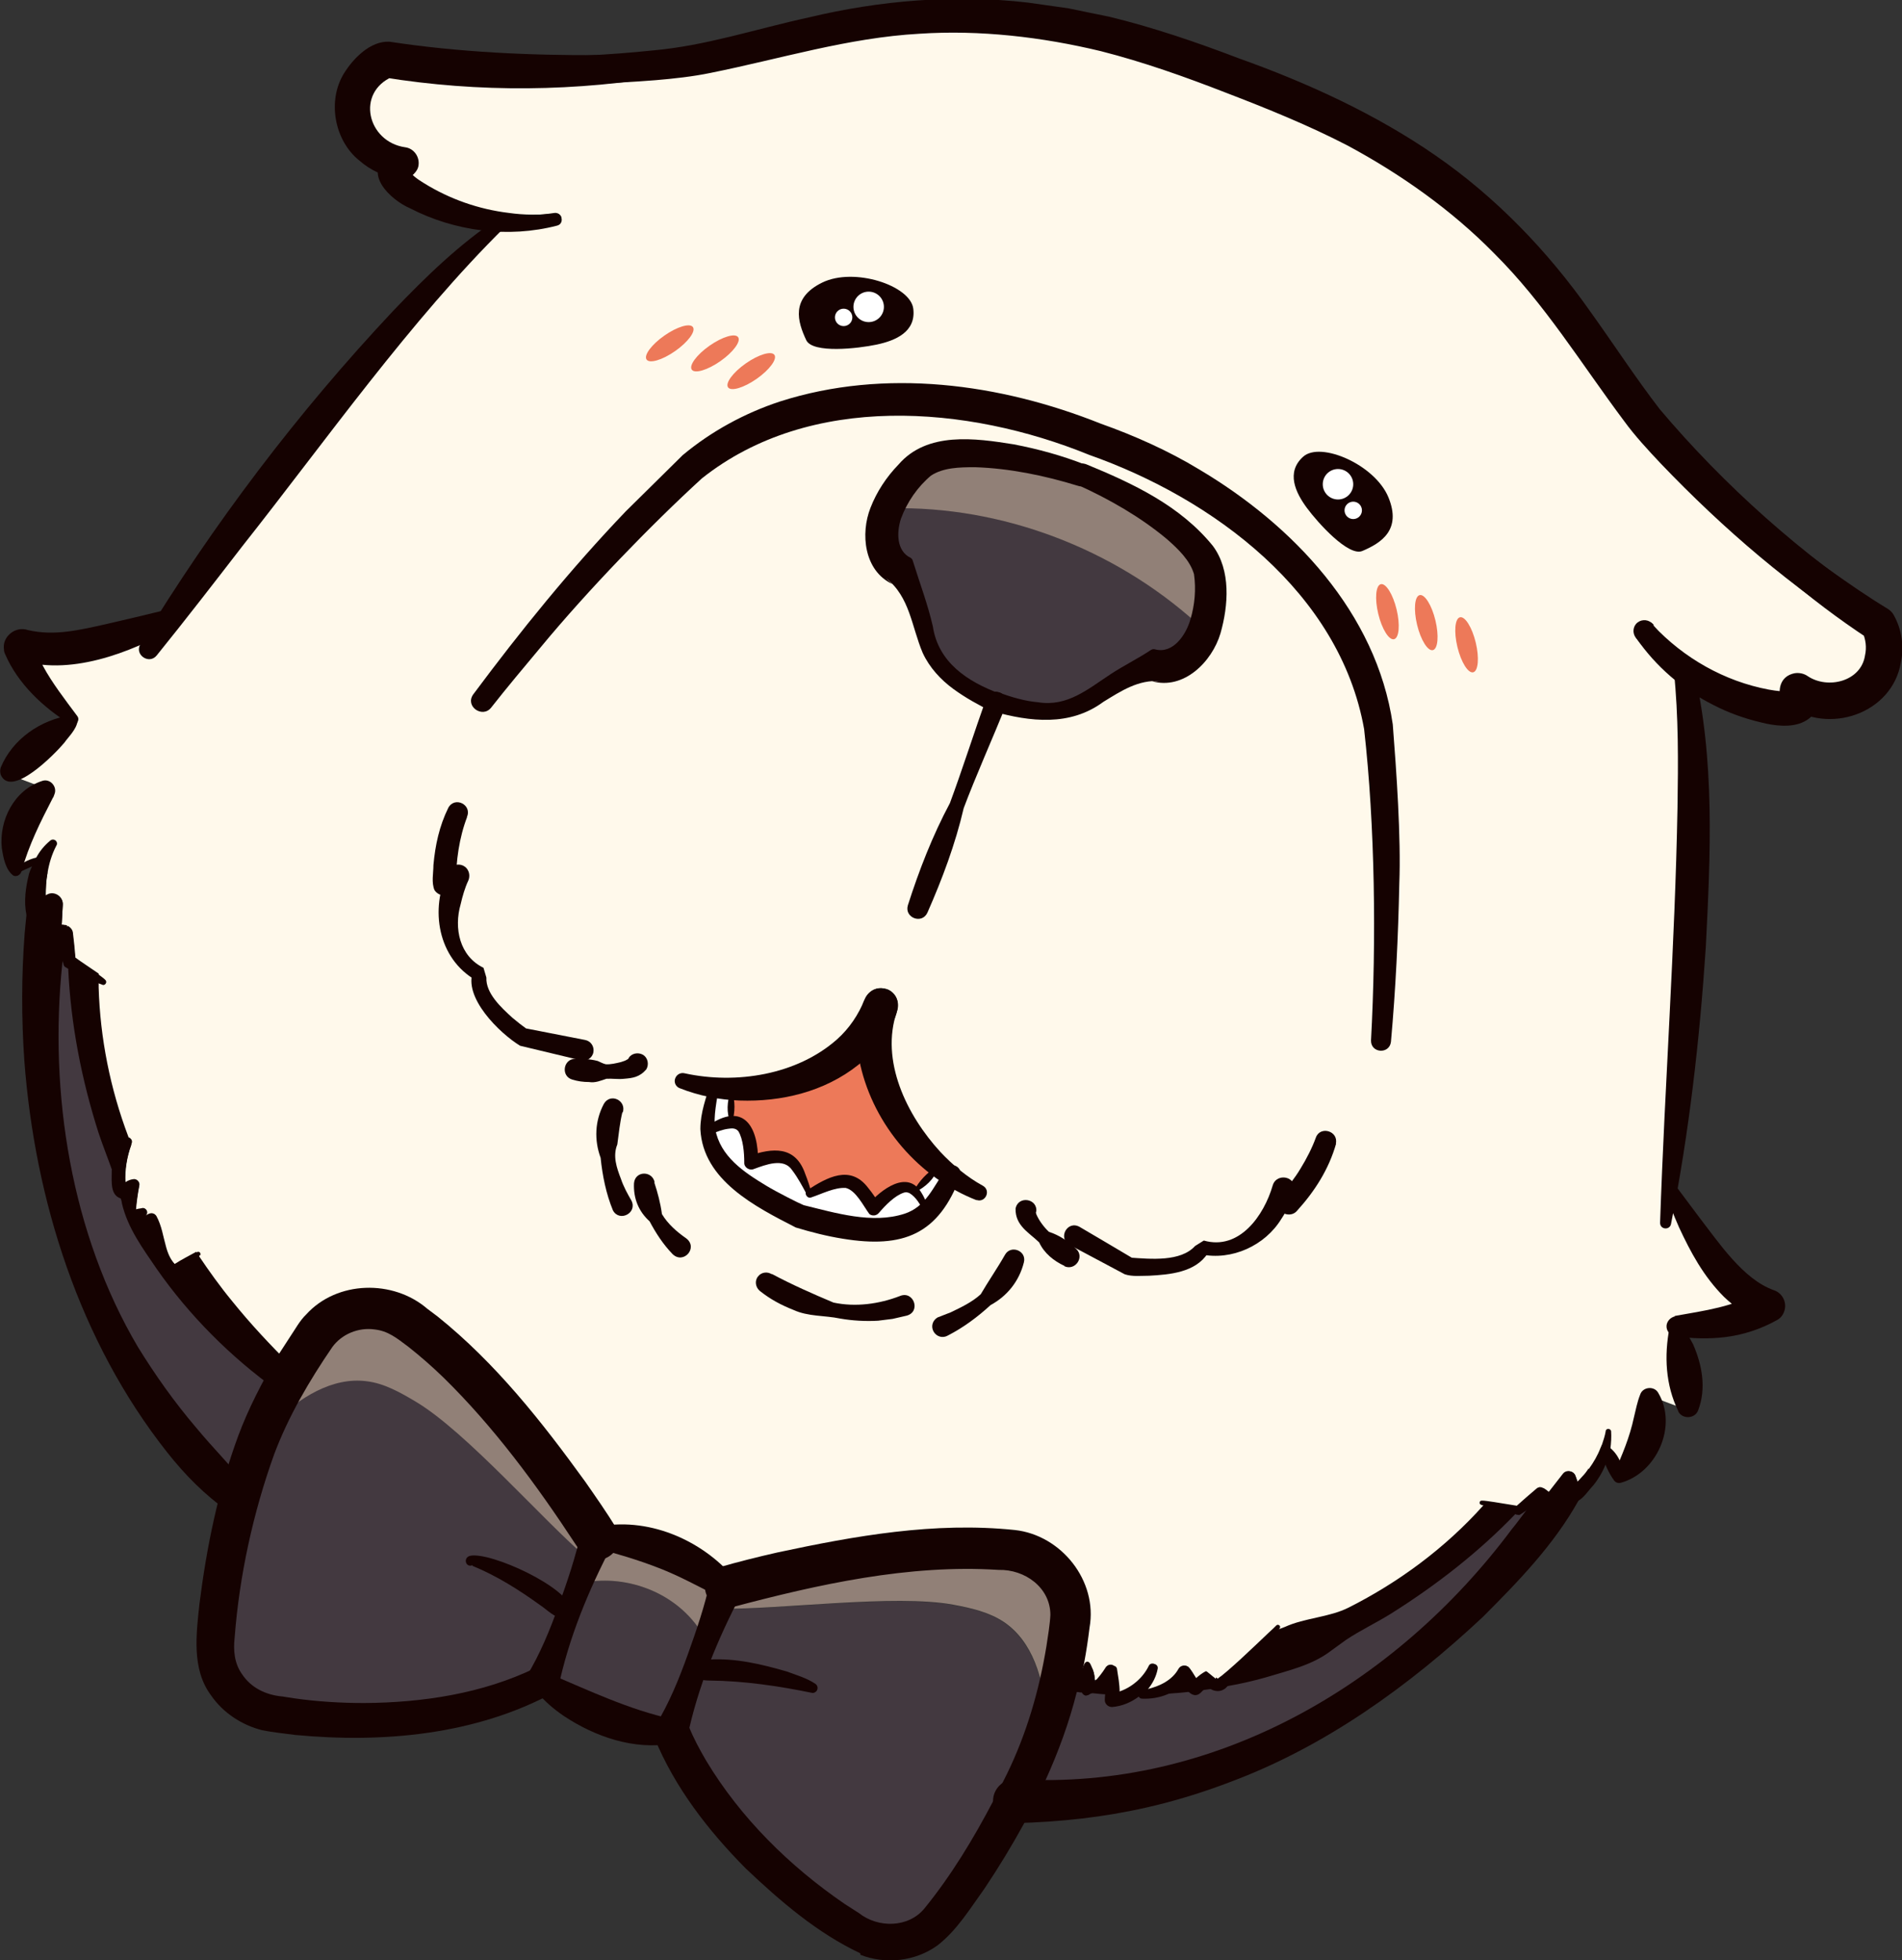 <?xml version="1.0" encoding="UTF-8"?>
<svg id="_レイヤー_2" data-name="レイヤー 2" xmlns="http://www.w3.org/2000/svg" viewBox="0 0 52.44 54.04">
  <rect x="0" y="0" width="52.44" height="54.04" fill="#333333" stroke="none"/>
  <defs>
    <style>
      .cls-1 {
        fill: #150201;
      }

      .cls-2 {
        fill: #fff;
      }

      .cls-3 {
        fill: #fff9eb;
      }

      .cls-4 {
        fill: #918077;
      }

      .cls-5 {
        fill: #433940;
      }

      .cls-6 {
        fill: #ed7959;
      }
    </style>
  </defs>
  <g id="SP">
    <g>
      <path class="cls-5" d="M43.26,40.76l.03.08c-.95,1.5-6.12,8.97-15.26,8.81.1-.19.2-.39.3-.6.28-.58.5-1.17.68-1.75.11-.35.19-.69.27-1.01h.01c.23.01.46.02.68.02,0,.12-.01.24-.03.36.16-.1.32-.22.45-.36.09,0,.17,0,.26,0,.01.18.02.37,0,.54.36-.03.7-.23.93-.51-.03.12-.06.23-.09.35.44-.03.89-.2,1.13-.55.02,0,.04,0,.06,0,.07.15.17.28.28.39.11-.13.24-.24.39-.33-.04.1.14.25.24.23.05,0,.09-.04.13-.07.23-.18.44-.37.64-.57,0,0,0,0,0,0,3.55-.95,5.87-2.97,7.04-4.25l.45.09.6-.47.29.22.51-.62Z"/>
      <path class="cls-5" d="M7.9,38.06h0c-.18.33-.37.68-.54,1.06-.25.54-.48,1.14-.65,1.76-.05.17-.09.33-.13.48C.05,35.42,1.08,26.7,1.36,24.97l.08-.04-.03.8.36.03.14.75.4.23c.02,1.22.22,3.08,1.04,5.14-.09.28-.11.57-.06.86.01.08.1.18.15.11.07-.09.14-.14.24-.17-.03.25-.03.51,0,.76.07-.03.19-.01.26-.04-.06.1-.07.23-.03.34.07-.04.19-.1.26-.13,0,0,0,0,0,0h0c.09.25.12.51.19.76.07.25.2.51.43.65.06-.06.11-.1.17-.14.75,1.07,1.71,2.15,2.93,3.16Z"/>
      <g>
        <path class="cls-3" d="M48.75,36c-.77-.27-1.31-.94-1.76-1.61-.36-.54-.68-1.09-.96-1.67h0c.3-2.83,1.05-10.76.39-14.26.69.51,1.49.87,2.33,1.03.24.05.49.08.72,0,.23-.08.12-.2.09-.43.56.39,1.37.36,1.88-.06.51-.42.66-1.2.34-1.79,0,0-2.96-1.78-5.98-5.11-2.31-2.55-3.55-6.87-11-9.68l-1.63-.62c-7.44-2.82-11.23-.41-14.65-.03-4.46.49-7.86-.13-7.86-.13-.63.23-1.03.92-.93,1.57.1.65.7,1.21,1.37,1.29-.18.15-.34.17-.22.38.12.21.33.35.54.48.74.43,1.58.69,2.43.77-2.81,2.18-7.51,8.62-9.15,10.94h0c-.59.24-1.21.45-1.83.61-.78.21-1.63.35-2.38.05.3.89.89,1.5,1.56,2.12-.66.43-1.27.94-1.82,1.5l1.09.41s-1.12.76-.87,2.29c.17-.18.57-.32.77-.39-.15.32-.28.82-.19,1.48l.34-.17.08-.04-.03.8.36.03.14.75.4.23c.02,1.22.22,3.08,1.04,5.14-.09.28-.11.57-.06.86.01.08.1.18.15.11.07-.09.14-.14.24-.17-.03.25-.03.51,0,.76.07-.03.19-.01.26-.04-.06.1-.07.23-.03.34.07-.04.19-.1.26-.13h0s0,0,0,0h0c.09.25.12.51.19.76.07.25.2.51.43.65.06-.06.11-.1.17-.14.75,1.07,1.71,2.15,2.93,3.16.26-.47.53-.88.77-1.23.57-.81,1.72-1.01,2.56-.43,2.59,1.79,5.22,6.01,5.22,6.01,0,0,1.78-.12,3.56,1.35,0,0,4.76-1.42,7.89-1.04,1.01.12,1.75,1.02,1.64,2-.05.46-.14,1-.27,1.59h.01c.23.01.46.02.68.02.14,0,.28,0,.42,0,.09-.09.16-.18.23-.27,0,.09.02.18.03.27.01.18.02.37,0,.54.36-.03.7-.23.93-.51,0-.03.01-.05.02-.08.01,0,.03,0,.04,0-.02.03-.04.06-.06.08-.03.12-.06.23-.09.35.44-.03.89-.2,1.13-.55.01-.02.03-.04.04-.06,0,.02.02.03.03.05.07.15.17.28.28.39.11-.13.24-.24.39-.33-.04.1.14.25.24.23.05,0,.09-.04.13-.07.23-.18.44-.37.64-.57,0,0,0,0,0,0,3.55-.95,5.87-2.97,7.04-4.25l.45.09.6-.47.29.22.51-.62.03.08.14.36c.5-.43.74-.89.84-1.23.11.18.31.56.32.8,1.21-.99.87-2.29.87-2.29l1.09.41c-.04-.78-.16-1.57-.37-2.33.91-.02,1.76-.09,2.57-.56ZM33.19,17.37c-.2.58-.73,1.15-1.34.99-.88.25-1.16.53-1.94.99-.73.44-1.63.27-2.46,0h0c-.8-.36-1.59-.83-1.84-1.64-.27-.86-.3-1.25-.79-2.03-.57-.29-.58-1.1-.33-1.67,0,0,0,0,0-.01.19-.45.5-.86.88-1.18.84-.72,3.38-.12,4.46.27,1.06.42,3.36,1.66,3.52,2.75.07.5.03,1.01-.13,1.48,0,.01,0,.03-.01.04Z"/>
        <path class="cls-5" d="M19.14,46.07l.39-1.04.26-.69.04.02c1.64.03,4.84-.41,6.45-.11.48.09.97.2,1.38.47.81.54,1.1,1.58,1.17,2.55l.17.05c-.17.57-.4,1.17-.68,1.75-.1.21-.2.41-.3.6-.82,1.59-1.55,2.63-2.1,3.3-.57.69-1.61.84-2.39.34-3.97-2.52-5.01-5.58-5.01-5.58l.63-1.66Z"/>
        <path class="cls-4" d="M29.01,47.31l-.17-.05c-.07-.97-.36-2.01-1.17-2.55-.41-.27-.9-.38-1.38-.47-1.61-.3-4.82.14-6.45.11l-.04-.02.22-.58s4.76-1.42,7.89-1.04c1.01.12,1.75,1.02,1.64,2-.05.46-.14,1-.27,1.59-.07.32-.16.66-.27,1.01Z"/>
        <path class="cls-5" d="M33.19,17.37c-.2.58-.73,1.15-1.34.99-.88.25-1.16.53-1.94.99-.73.44-1.63.27-2.46,0h0c-.8-.36-1.59-.83-1.84-1.64-.27-.86-.3-1.25-.79-2.03-.57-.29-.58-1.1-.33-1.67,0,0,0,0,0-.01.12,0,.23,0,.34,0,3.08.02,6.13,1.25,8.36,3.36Z"/>
        <path class="cls-4" d="M33.21,17.33s0,.03-.01.04c-2.23-2.11-5.29-3.35-8.36-3.36-.11,0-.23,0-.34,0,.19-.45.5-.86.88-1.18.84-.72,3.38-.12,4.46.27,1.06.42,3.36,1.66,3.52,2.75.07.5.03,1.01-.13,1.48Z"/>
        <path class="cls-5" d="M19.14,46.07l-.63,1.66c-1.87,0-3.56-1.35-3.56-1.35l.71-1.86.33-.87c1.2-.27,2.59.21,3.31,1.29l.24.09-.39,1.04Z"/>
        <path class="cls-4" d="M19.8,44.34l-.26.69-.24-.09c-.72-1.08-2.1-1.56-3.31-1.29l.25-.66.22-.58s1.78-.12,3.56,1.35l-.22.58Z"/>
        <path class="cls-5" d="M15.66,44.51l-.71,1.86s-2.81,1.6-7.45.86c-.92-.15-1.6-.94-1.57-1.84.03-.9.18-2.21.66-4.04.04-.16.08-.32.13-.48.17-.62.4-1.22.65-1.76l.2.09c.69-.68,1.6-1.27,2.56-1.13.48.07.92.31,1.34.56,1.4.84,3.52,3.3,4.77,4.35l-.25.66-.33.87Z"/>
        <path class="cls-4" d="M7.9,38.06h0c.26-.47.53-.88.77-1.23.57-.81,1.72-1.01,2.56-.43,2.59,1.79,5.22,6.01,5.22,6.01l-.22.58c-1.25-1.06-3.36-3.51-4.77-4.35-.42-.25-.86-.5-1.34-.56-.96-.13-1.87.46-2.56,1.13l-.2-.09c.17-.38.35-.73.54-1.06Z"/>
      </g>
      <g>
        <path class="cls-2" d="M26.21,32.48c-.17.43-.31.76-.52,1.01l-.16-.09s-.11-.37-.32-.56c.18-.18.37-.39.58-.63.13.1.27.19.41.27Z"/>
        <path class="cls-2" d="M20.18,30.94c.1,0,.2.02.27.08.28.25.26,1.03.26,1.03,0,0,.77-.31,1.09-.05.21.17.4.62.51.92.28-.15.73-.36.99-.35.41.02.78.76.78.76,0,0,.51-.6.87-.6.1,0,.19.05.26.12.21.2.32.56.32.56l.16.09c-.18.22-.42.38-.76.5-.89.32-2.31-.02-2.95-.21h0c-.61-.29-1.89-.96-2.34-1.79-.18-.32-.24-.6-.24-.88l.17.04s.33-.2.61-.21Z"/>
        <path class="cls-6" d="M25.8,32.21c-.21.24-.41.46-.58.63-.07-.07-.16-.12-.26-.12-.37,0-.87.6-.87.6,0,0-.37-.74-.78-.76-.26,0-.71.2-.99.35-.11-.3-.31-.75-.51-.92-.32-.26-1.09.05-1.09.05,0,0,.02-.78-.26-1.03-.07-.06-.17-.08-.27-.08-.02-.25-.02-.53-.01-.85,1.48.15,3.06-.32,4.13-2.37-.55,2.23.31,3.62,1.51,4.49Z"/>
        <path class="cls-2" d="M20.16,30.08c0,.32,0,.6.01.85-.28,0-.61.21-.61.21l-.17-.04c0-.33.11-.67.27-1.1.16.03.33.06.5.07Z"/>
      </g>
      <g>
        <g>
          <g>
            <g>
              <path class="cls-1" d="M6.8,41.66c-.15.11-.35.11-.5.01-.65-.45-1.2-1.01-1.69-1.63-2.42-3.06-3.65-6.95-3.94-10.81-.08-1.16-.08-2.33.01-3.5.02-.18.03-.35.05-.52.02-.22.05-.43.08-.66.04-.26.25-.46.5-.5-.04.21-.05.42-.05.63.01,0,.02-.01.04-.02.2-.11.45.06.43.28-.01.18-.02.37-.03.55.03,0,.05,0,.08.01.03,0,.05,0,.07.02h0s0,.04-.01.06c-.05.32-.09.64-.12.96-.38,3.61.25,7.49,2.08,10.59.48.78,1.02,1.54,1.61,2.23.47.57,1,1.09,1.46,1.69.14.19.1.45-.08.6Z"/>
              <path class="cls-1" d="M43.81,40.79c-.09.2-.18.39-.29.58-.68,1.22-1.65,2.22-2.64,3.21-2.03,1.9-4.34,3.57-6.97,4.55-.73.28-1.54.53-2.3.7-1.18.27-2.39.4-3.6.43-.33.01-.61-.24-.63-.58-.02-.36.29-.66.65-.63,5.44.32,10.45-2.6,13.65-6.89.15-.18.29-.38.44-.57.15-.19.29-.38.43-.57.05.03.1.07.15.11.13-.17.26-.33.39-.5.09-.12.29-.09.34.05l.06.17s.09-.09.13-.14c.07-.07.13-.15.18-.23.03.1.03.21,0,.3Z"/>
            </g>
            <path class="cls-1" d="M8.17,37.79c-.12.2-.25.42-.37.65-.05-.04-.11-.07-.16-.11-1.28-.92-2.42-2.06-3.32-3.35-.38-.56-.8-1.12-.96-1.81,0-.04-.02-.09-.03-.13-.07-.26-.15-.52-.24-.78-.12-.34-.26-.69-.37-1.02-.47-1.47-.77-3-.84-4.55-.02-.32-.02-.63-.02-.95,0-.05,0-.11,0-.16,0-.02,0-.04,0-.06h0c.08.04.14.11.15.19.03.23.05.46.07.69.16.12.44.3.64.44,0,.08,0,.17,0,.25,0,.04,0,.09,0,.13.04,1.4.32,2.8.82,4.12.03.07.05.15.08.22-.12.33-.18.7-.16,1.03.06-.04.13-.07.2-.08.11-.03.21.08.18.18-.04.21-.07.42-.09.65.05-.02.11-.02.15-.03.05-.02.11,0,.13.05.03.07-.02.12-.05.18.1-.08.22-.15.31-.03.15.27.19.58.26.82.05.2.13.39.26.52.18-.12.48-.27.6-.34.02.04.05.08.07.11.29.43.59.85.92,1.25.5.62,1.05,1.21,1.62,1.77h0s.09.09.14.14Z"/>
            <path class="cls-1" d="M42.46,40.99c-.21.26-.44.5-.67.74-1.02,1.06-2.19,1.97-3.43,2.75-.38.24-.88.48-1.25.73l-.4.29c-.53.41-1.18.55-1.8.74-.35.1-.7.18-1.05.24-.15.03-.3.05-.45.08-.07.01-.15.02-.22.03-.13.02-.26.03-.38.05-.19.02-.38.04-.57.05-.25.02-.51.03-.76.03-.02,0-.05,0-.07,0-.18,0-.36,0-.54,0-.06,0-.12,0-.18,0-.06,0-.13,0-.19-.01-.12,0-.24-.02-.37-.03-.01,0-.03,0-.04,0-.06,0-.12,0-.18-.02-.02,0-.05,0-.07,0-.03,0-.07,0-.1-.01-.2-.02-.39-.05-.58-.08-.3-.05-.28-.5.03-.52.22-.01.44-.02.67-.04.01,0,.02,0,.03,0,.07,0,.15,0,.22-.02.06.13.08.27.07.41.13-.13.24-.27.34-.43,0,0,.01-.02.02-.02h0c.07,0,.14-.01.2-.02.03.02.06.05.06.1.03.2.07.4.07.62.35-.11.67-.38.83-.71.05-.12.24-.07.22.06-.04.22-.14.41-.28.58.35-.08.7-.25.87-.56.05-.09.16-.12.25-.07.08.07.15.21.23.33.09-.08.18-.15.28-.2l.27.22s0-.04,0-.05c.01.02.04.03.05.04.27-.18,1-.88,1.42-1.28.1-.03.2-.07.29-.11h0s.08-.03.13-.05c.55-.25,1.21-.26,1.75-.53,1.39-.7,2.67-1.65,3.71-2.81.03-.04.07-.07.1-.11.24.03.62.1.83.13.18-.16.36-.32.54-.47.03-.03.07-.04.1-.04Z"/>
          </g>
          <g>
            <path class="cls-1" d="M22.23,9.38c-.24-.51-.44-1.16.44-1.59.88-.43,2.43.08,2.51.72s-.49.88-1.01.99c-.52.11-1.76.25-1.94-.12Z"/>
            <path class="cls-1" d="M37.56,15.19c.52-.22,1.09-.58.72-1.48-.37-.9-1.87-1.55-2.35-1.12-.48.43-.21.99.1,1.41s1.15,1.35,1.53,1.19Z"/>
          </g>
          <g>
            <path class="cls-1" d="M14.77,45.98c-1.46.71-3.12.96-4.73.97-.64,0-1.3-.04-1.93-.13l-.32-.05c-.46-.04-.87-.24-1.12-.62-.21-.3-.24-.65-.2-1.01.13-1.7.51-3.44,1.09-5.05.39-1.04.97-2.03,1.6-2.95.26-.36.72-.55,1.16-.49.38.04.62.24.94.48.33.26.65.54.96.84,1.39,1.36,2.57,2.96,3.64,4.59.02.03.11.16.12.19.43.6,1.35.05,1.02-.61-.27-.44-.57-.87-.87-1.3-1.18-1.63-2.46-3.26-4.07-4.55,0,0-.28-.21-.28-.21-.94-.81-2.49-.78-3.34.16-.17.16-.31.42-.44.61,0,0-.27.42-.35.54,0,.01-.02.02-.03.04-.4.69-.77,1.4-1.05,2.15-.55,1.49-.87,3.05-1.07,4.63-.09.84-.22,1.81.32,2.53.33.48.85.82,1.41.96.3.06.61.09.91.13,2.42.23,4.98,0,7.15-1.18.28-.35-.14-.85-.53-.66ZM14.85,46.2s-.07.03-.1.05c.02-.03.05-.06.08-.08l.02.03Z"/>
            <path class="cls-1" d="M18.23,47.83s0,0,0,0c0-.02,0,0,0,0ZM29.72,46.63c.02-.07.04-.14.05-.22.03-.14.07-.28.09-.42.01-.05.02-.1.03-.14.06-.32.11-.65.15-.98.23-1.29-.78-2.55-2.06-2.69-2.22-.23-4.4.16-6.55.62-.53.12-1.09.26-1.61.41-.71.27-.35,1.3.36,1.1,2.37-.63,4.88-1.19,7.35-1.03.73-.02,1.43.49,1.43,1.24-.01.24-.07.61-.11.87-.2,1.22-.55,2.41-1.08,3.5-.05.1-.1.2-.15.3-.07.15-.15.3-.23.45-.55,1.05-1.16,2.06-1.9,2.97-.44.54-1.28.55-1.81.13l-.39-.25c-1.52-1.04-2.87-2.37-3.82-3.95-.18-.31-.35-.62-.48-.95-.02-.06-.05-.12-.09-.17-.35-.43-1.04-.04-.86.48.56,1.38,1.5,2.58,2.52,3.61.95.9,1.97,1.78,3.16,2.34v.04c.68.27,1.51.19,2.13-.26.54-.42.9-1.02,1.29-1.56.39-.58.76-1.19,1.1-1.81.21-.38.4-.77.58-1.17.36-.79.66-1.61.87-2.45Z"/>
            <path class="cls-1" d="M16.43,42.1c1.4-.3,2.89.33,3.8,1.39.24.28-.09.69-.41.53-.56-.28-1.08-.57-1.65-.79-.56-.22-1.17-.4-1.74-.55-.3-.07-.29-.52,0-.59h0Z"/>
            <path class="cls-1" d="M15.14,46.14c1.11.47,2.2.99,3.38,1.25.37.07.37.61,0,.68-1.04.18-2.11-.19-2.97-.76-.28-.19-.54-.41-.77-.69-.11-.13-.09-.32.04-.43.1-.08.23-.09.33-.04h0Z"/>
            <path class="cls-1" d="M16.89,42.57c-.66,1.26-1.21,2.58-1.5,3.97,0,0-.87-.33-.87-.33.37-.61.64-1.27.88-1.94.24-.67.47-1.34.62-2.03l.87.33h0Z"/>
            <path class="cls-1" d="M20.45,43.92c-.66,1.26-1.21,2.58-1.5,3.97,0,0-.87-.33-.87-.33.37-.61.64-1.27.88-1.94.24-.67.47-1.34.62-2.03l.87.33h0Z"/>
            <path class="cls-1" d="M15.54,44.62c-.26-.02-.45-.24-.65-.37-.58-.42-1.2-.81-1.86-1.08-.01,0,0,0,0-.02-.2.08-.27-.22-.06-.26.57-.11,2.73.88,2.79,1.5.02.13-.11.25-.24.22h0Z"/>
            <path class="cls-1" d="M22.39,46.67c-.93-.19-1.87-.33-2.83-.34-.68,0-.68-.54,0-.58.73-.04,1.44.13,2.13.33.27.1.55.18.79.34.06.04.08.12.04.19-.03.04-.08.07-.13.06h0Z"/>
          </g>
          <path class="cls-1" d="M45.58,17.24c.8.96,1.93,1.63,3.15,1.88.24.05.43.08.61.02,0,0,0,0,0,0,0,0,0,0-.02.01-.02.01-.07.07-.08.12-.02.06-.01.08-.01.08-.01-.07-.04-.14-.05-.23-.03-.21.11-.4.31-.44.1-.02.2,0,.28.07.2.14.46.2.71.19.78.01,1.29-.86.92-1.53,0,0,.16.16.16.16-2.14-1.35-4.04-2.98-5.78-4.8-.33-.35-.71-.76-1-1.16-1.19-1.59-2.19-3.24-3.59-4.63-1.17-1.19-2.57-2.18-4.04-2.97-1.06-.55-2.22-1.02-3.34-1.45-1.13-.44-2.28-.85-3.46-1.15-1.62-.39-3.33-.59-5-.48-1.97.11-3.82.69-5.76,1.08-.48.1-1.03.16-1.51.2-2.5.2-5,.15-7.48-.26l.17-.02c-.48.17-.83.73-.75,1.24.08.52.57.99,1.11,1.06.14.02.24.15.23.29-.01.14-.15.22-.25.28-.04.02-.07.06-.03,0,.01-.03.01-.07.01-.08,0-.01,0,0,0,0,.1.19.29.31.51.44.36.21.75.39,1.16.51.81.25,1.68.33,2.53.2.09-.01.18.05.19.14.01.09-.05.17-.13.19-.89.17-1.83.14-2.71-.1-.68-.17-2.91-1.05-1.71-1.82l.14.46c-.39-.04-.76-.21-1.04-.47-1-.83-.71-2.48.51-2.95.06-.02.11-.03.17-.02,2.4.34,4.88.34,7.29.09,1.47-.13,2.83-.59,4.3-.91,1.96-.47,4.02-.64,6.03-.41.28.04.86.12,1.13.16.23.05.88.18,1.12.23,1.2.29,2.43.71,3.58,1.15,1.88.67,3.76,1.53,5.41,2.67,1.67,1.15,3.11,2.65,4.27,4.3.66.92,1.25,1.83,1.92,2.7,1.79,2.12,3.93,4.02,6.24,5.54.37.33.39.97.31,1.4-.14.84-.98,1.49-1.82,1.47-.41,0-.82-.11-1.16-.36l.59-.37s.01.07.03.13c.01.11.06.2,0,.36-.35.88-2.11.15-2.7-.12-.84-.41-1.58-1.01-2.15-1.75-.1-.13-.08-.32.05-.42.13-.1.32-.08.42.05h0Z"/>
          <g>
            <path class="cls-1" d="M18.04,32.6c.09.27.17.57.21.87.16.27.41.49.67.67.34.26-.08.73-.38.43-.26-.27-.46-.58-.63-.9-.3-.27-.45-.63-.43-1.05.03-.35.51-.35.57-.02h0Z"/>
            <path class="cls-1" d="M21.28,35.12c.54.29,1.13.55,1.7.79.61.13,1.26.04,1.83-.18.38-.16.59.43.19.54-.09.02-.31.07-.39.09-.08.01-.31.04-.4.05-.34.02-.71,0-1.05-.06-.43-.09-.88-.05-1.29-.24-.33-.13-.63-.29-.92-.52-.12-.1-.15-.28-.05-.4.09-.12.26-.14.38-.06h0Z"/>
            <path class="cls-1" d="M27.54,19.1h.02s-.21.52-.21.52c-.36-.18-.73-.38-1.07-.63-.34-.25-.65-.58-.84-.99-.31-.73-.35-1.54-1.01-2.06l.17.16c-.78-.37-.88-1.39-.6-2.1.17-.44.44-.85.77-1.19.79-.92,2.12-.73,3.18-.56.68.13,1.33.31,1.97.56.16.06.24.24.18.4-.06.16-.23.24-.39.18-.91-.28-1.88-.48-2.83-.51-.43,0-.87.01-1.21.23-.37.31-.66.73-.83,1.19-.12.37-.13.89.27,1.08.03.02.05.05.06.09.19.61.41,1.19.55,1.8.15.99.95,1.52,1.84,1.85.33.13.14.63-.2.51-.37-.11-.21-.65.16-.53h0Z"/>
            <path class="cls-1" d="M27.37,19.62c-.16-.04-.26-.21-.19-.37.05-.14.21-.21.35-.16.36.13.73.24,1.09.27.81.13,1.37-.36,2.01-.78.35-.23.74-.42,1.1-.66.03-.02.07-.03.11-.02.5.14.86-.4.98-.82.12-.4.16-.83.1-1.25-.11-.38-.43-.69-.75-.97-.73-.61-1.59-1.1-2.45-1.49-.37-.16-.15-.71.23-.57,1.29.53,2.59,1.14,3.49,2.25.5.67.43,1.64.21,2.41-.23.78-1.01,1.57-1.89,1.32h.23c-.6-.05-1.08.27-1.57.57-.92.68-2.02.55-3.05.26,0,0,.18-.52.18-.52.36.11.18.65-.17.52h0Z"/>
            <path class="cls-1" d="M3.87,17.75c2-3.29,4.33-6.37,6.97-9.18.89-.93,1.82-1.84,2.91-2.56.07-.05.16-.03.21.04.04.06.03.15-.03.2-2.61,2.57-4.97,5.93-7.25,8.81-.78,1.01-1.56,2.02-2.36,3.01-.21.26-.62-.02-.45-.31h0Z"/>
            <path class="cls-1" d="M4.8,17.31c-1.2.69-2.92,1.35-4.31.87.27.1.54-.21.43-.46.07.22.17.44.27.65.25.46.59.9.94,1.37.1.13-.07.31-.2.22-.73-.45-1.44-1.11-1.79-1.93-.02-.04-.03-.08-.03-.12-.06-.36.32-.66.66-.54.73.17,1.42,0,2.18-.17.56-.13,1.08-.25,1.64-.39.3-.08.48.34.22.5h0Z"/>
            <path class="cls-1" d="M.02,21.16c.32-.78,1.1-1.32,1.93-1.44.09,0,.18.06.19.16-.04.24-.25.43-.37.6-.25.3-1.46,1.54-1.75.88-.02-.07-.02-.14,0-.2H.02Z"/>
            <path class="cls-1" d="M18.54,2.07c-2.64.46-5.33.49-7.98.06l.27-.02c-1.03.44-.7,1.8.34,1.95.24.03.4.26.37.49-.02.2-.22.33-.35.41.06-.05.11-.23.07-.29.06.13.23.26.43.38.71.44,1.51.72,2.34.82.42.06.85.06,1.28.02.2-.02.25.28.05.33-1.35.35-2.82.16-4.06-.48-.53-.23-1.33-.97-.58-1.5.05-.04.08-.06.1-.08l.23.77c-.43-.04-.83-.23-1.15-.51-.68-.55-.88-1.64-.42-2.39.25-.41.73-.91,1.26-.88,1.9.29,3.86.38,5.79.37.65,0,1.3-.03,1.96-.04.36,0,.42.53.06.6h0Z"/>
            <path class="cls-1" d="M45.58,17.24c.84.9,1.96,1.54,3.18,1.77.24.04.4.07.54.02-.08.04-.13.1-.17.21-.02.08-.01.12-.01.12-.12-.33-.05-.72.36-.8.13-.02.26.01.36.08.55.37,1.47.15,1.58-.57.05-.22.02-.45-.07-.64l.18.19c-1.69-1.11-3.19-2.42-4.56-3.9-.45-.49-.88-1-1.29-1.52-.06-.07-.04-.18.03-.23.07-.05.16-.04.22.01.49.44.96.89,1.46,1.31.98.85,2,1.66,3.05,2.42.52.37,1.07.75,1.6,1.07.08.05.14.11.18.19.22.4.28.86.19,1.29-.24,1.42-2,2.01-3.13,1.19,0,0,.77-.48.77-.48,0,.07.04.15.05.25,0,.06.02.15-.02.29-.06.2-.18.3-.33.38-.36.19-.87.11-1.18.03-.47-.11-.92-.27-1.34-.49-.84-.42-1.58-1.06-2.11-1.83-.1-.14-.06-.32.08-.42.13-.09.3-.07.4.05h0Z"/>
            <path class="cls-1" d="M46.69,18.4c.6,2.55.47,5.15.34,7.72-.17,2.56-.46,5.11-.96,7.63-.04.17-.3.15-.3-.04.13-3.83.41-7.62.48-11.44.02-1.26.03-2.53-.1-3.77-.04-.33.45-.44.54-.1h0Z"/>
            <path class="cls-1" d="M46.17,36.28c.83-.15,1.64-.25,2.35-.68l.08.83c-.42-.15-.78-.4-1.07-.68-.56-.56-.92-1.23-1.24-1.92-.15-.34-.29-.69-.39-1.05-.05-.16.18-.27.27-.13,0,0,.65.87.65.87.58.75,1.24,1.75,2.09,2.05.24.08.37.35.28.59-.04.11-.11.19-.21.24-.43.24-.92.4-1.4.46-.48.06-.94.04-1.39-.02-.15-.02-.26-.16-.24-.31.02-.12.11-.21.23-.24h0Z"/>
            <path class="cls-1" d="M46.27,38.9c-.35-.72-.39-1.52-.24-2.3.21-.43.55.28.65.46.25.57.37,1.22.14,1.82-.09.24-.44.25-.55.03h0Z"/>
            <path class="cls-1" d="M1.46,21.99c-.35.68-.66,1.29-.87,2.04-.03.09-.13.15-.22.11-.22-.16-.28-.5-.32-.76-.08-.77.34-1.6,1.11-1.85.22-.08.43.16.34.37l-.03.08h0Z"/>
            <path class="cls-1" d="M.4,24.01c.21-.29.58-.39.92-.42.02,0,.03.01.03.03-.17.17-.64.32-.87.46-.05.04-.12-.03-.09-.08H.4Z"/>
            <path class="cls-1" d="M2.83,27.15s-.06-.02-.11-.04c-.23-.1-.65-.32-.85-.41-.02-.01-.04-.02-.05-.03-.04-.01-.06-.05-.07-.08,0-.01,0-.03-.01-.04-.06-.18-.11-.35-.16-.53-.22,0-.45-.02-.45-.29,0-.1,0-.2,0-.31-.14.05-.28.04-.38-.13,0-.02-.01-.05-.02-.07-.08-.37-.02-.77.07-1.13.02-.06.04-.12.07-.18.04-.09.07-.17.12-.25.1-.19.23-.35.4-.49.05-.04.12-.03.16.02.03.04.03.09,0,.13-.12.23-.2.49-.24.75-.04.21-.05.42-.05.63.01,0,.02-.01.04-.02.2-.11.45.06.43.28-.01.18-.02.37-.03.55.03,0,.05,0,.08.01.03,0,.05,0,.07.02h0c.08.04.14.11.15.19.03.23.05.46.07.69.16.12.44.3.64.44.08.06.15.11.19.15.07.06,0,.17-.08.14Z"/>
            <path class="cls-1" d="M45.72,38.4c.54.91-.04,2.21-1.04,2.48-.09.02-.18-.03-.2-.12-.01-.04,0-.08.01-.12.24-.54.44-1.01.56-1.57.05-.2.09-.42.17-.62.07-.22.39-.25.5-.05h0Z"/>
            <path class="cls-1" d="M44.47,40.77c-.17-.26-.29-.54-.32-.88,0-.04.03-.08.07-.08.33.14.59.59.49.95-.04.11-.19.11-.24,0h0Z"/>
            <path class="cls-1" d="M44.26,40.39c-.08.2-.2.4-.34.57-.1.1-.25.33-.4.41-.08.04-.16.04-.24-.03-.01,0-.05-.09-.09-.18-.1.12-.2.23-.3.35-.15.17-.31,0-.44-.12-.11.08-.22.15-.32.22-.07.05-.14.09-.21.14-.03.02-.05.02-.08.01-.01,0-.03,0-.04-.01-.21-.06-.68-.18-.91-.25-.02,0-.04-.01-.06-.02-.06-.02-.04-.11.02-.11.04,0,.08,0,.14.01.24.03.62.1.83.13.18-.16.36-.32.54-.47.03-.03.07-.04.1-.04.03,0,.06,0,.09.03,0,0,0,0,.01,0,.05.03.1.07.15.11.13-.17.26-.33.39-.5.09-.12.29-.09.34.05l.06.17s.09-.09.13-.14c.07-.07.13-.15.18-.23.13-.18.24-.37.32-.58h0s.03-.06.04-.09c.04-.12.08-.24.1-.36,0-.09.14-.09.15,0,.01.16,0,.32-.02.48s-.08.31-.14.46Z"/>
            <path class="cls-1" d="M31.62,46.56h0c-.05.06-.1.11-.16.16-.02.02-.04.03-.06.05-.21.16-.47.27-.74.29-.12,0-.21-.1-.2-.21,0-.05.01-.1.01-.15,0-.09,0-.18,0-.27-.11.09-.24.18-.37.25-.02,0-.04.02-.06.03-.02.01-.05.02-.08.03-.03.01-.07,0-.08-.04,0-.02,0-.03,0-.05,0,0,0-.02.02-.02.09-.08.17-.16.25-.24.13-.13.24-.27.34-.43,0,0,.01-.02.02-.02h0c.05-.06.15-.06.2-.02.03.02.06.05.06.1.03.2.07.4.07.62.35-.11.67-.38.83-.71.05-.12.24-.07.22.06-.04.22-.14.41-.28.58Z"/>
            <path class="cls-1" d="M35.29,44.88h0c-.26.39-1.04,1.25-1.45,1.61-.02.02-.04.04-.06.06-.05.03-.1.07-.21.07-.06,0-.13-.02-.18-.05-.04-.02-.08-.04-.11-.07-.04.03-.08.07-.11.1-.02.02-.05.05-.07.07-.11.1-.22.07-.32-.02-.06-.06-.11-.13-.16-.21-.12.11-.26.2-.41.26-.23.1-.48.14-.72.13-.04,0-.07-.02-.09-.05-.01-.01-.02-.03-.02-.05,0,0,0-.01,0-.02,0-.06.04-.1.1-.11.05,0,.09-.02.14-.03h0c.35-.08.7-.25.87-.56.05-.09.16-.12.25-.07.08.07.15.21.23.33.09-.08.18-.15.28-.2l.27.22s0-.04,0-.05c.01.02.04.03.05.04.27-.18,1-.88,1.42-1.28.08-.07.15-.14.2-.19.05-.05.14.02.09.08Z"/>
            <path class="cls-1" d="M30.07,46.66s0,.02-.02.03c0,0,0,0,0,0-.06.08-.19.06-.22-.03,0,0,0-.02,0-.02-.03-.08-.04-.15-.04-.23,0-.05,0-.1,0-.16,0-.04.02-.16.06-.26.02-.06.04-.11.06-.14.03-.04.08-.06.13-.01.03.04.05.09.07.14.06.13.08.27.07.41-.01.1-.04.19-.09.28Z"/>
            <path class="cls-1" d="M5.51,34.6s-.01.02-.02.03c-.12.14-.51.39-.58.5-.04.06-.12.06-.17.02-.51-.23-.58-.85-.68-1.33-.03.01-.06.02-.09.03-.1.04-.18-.09-.13-.17,0-.01.01-.02.03-.03.04-.02.08-.06.13-.1h0c.1-.08.22-.15.31-.03.15.27.19.58.26.82.05.2.13.39.26.52.18-.12.48-.27.6-.34,0,0,0,0,0,0,.03-.02.07-.01.09.02.01.02.01.05,0,.07Z"/>
            <path class="cls-1" d="M3.95,33.74s-.02.03-.04.03c-.03-.02-.06-.06-.07-.09-.02-.05-.03-.1-.02-.15-.04,0-.08-.01-.12-.02h0s-.06-.08-.02-.1c.03-.02.06-.04.09-.05.05-.02.11-.02.15-.03.05-.02.11,0,.13.05.03.07-.02.12-.05.18h0s0,.02-.01.04c-.02.05-.02.1-.03.16Z"/>
            <path class="cls-1" d="M3.75,33.44s-.04.06-.06.06c-.08.02-.13-.25-.16-.48-.04.03-.1.05-.15.04-.02,0-.04,0-.05-.02-.29-.09-.25-.46-.25-.71,0-.02,0-.04,0-.06.03-.32.15-.64.36-.87.03-.03.06-.04.09-.04.03,0,.05,0,.07.03.04.03.05.09.03.13l-.02.06c-.12.33-.18.7-.16,1.03.06-.04.13-.07.2-.08.11-.03.21.08.18.18-.04.21-.07.42-.09.65,0,.03,0,.06,0,.09Z"/>
            <path class="cls-1" d="M25.03,24.96c.31-.97.68-1.92,1.16-2.82.31-.83.7-2.04,1-2.88.13-.36.68-.16.54.2-.34.84-.85,1.99-1.16,2.82-.23.99-.59,1.95-1,2.88-.15.33-.64.14-.54-.2h0Z"/>
            <g>
              <path class="cls-1" d="M15.82,29.19c.22,0,.44,0,.66.06.07.03.14.07.22.09.14.01.29-.03.42-.06.06-.02.13-.04.17-.07.05-.02.05-.06.04-.04.08-.13.26-.17.4-.09.13.08.17.26.09.4-.19.22-.38.24-.61.26-.17.02-.33-.01-.49,0-.15.05-.31.12-.48.09-.16,0-.31-.02-.47-.07-.31-.1-.24-.56.08-.57h0Z"/>
              <path class="cls-1" d="M12.88,22.52c-.22.57-.31,1.22-.31,1.84l-.47-.26.38-.22c.15-.09.34-.04.42.11.05.09.05.2.01.29-.09.19-.16.43-.21.65-.19.66-.03,1.43.63,1.75,0,0,.08.27.08.27-.02.43.4.82.72,1.11.13.11.27.22.41.32l-.1-.04,1.69.33c.16.03.26.18.23.34-.03.16-.19.26-.35.22l-1.67-.4c-.56-.34-1.59-1.34-1.29-2.07,0,0,.08.27.08.27-1.06-.6-1.29-1.97-.77-3.02,0,0,.43.4.43.4l-.38.23c-.15.09-.34.04-.43-.1-.09-.21-.03-.47-.03-.69.05-.55.16-1.07.41-1.58.18-.33.67-.08.51.26h0Z"/>
              <path class="cls-1" d="M17.16,30.66c-.07.29-.1.59-.14.89-.13.32-.02.64.1.95.07.21.18.41.29.6.17.34-.33.6-.51.27-.19-.46-.29-.96-.34-1.45-.18-.49-.16-1.02.09-1.49.18-.31.63-.09.52.24h0Z"/>
            </g>
            <g>
              <path class="cls-1" d="M29.35,34.9c-.3-.14-.56-.35-.7-.65-.28-.27-.66-.46-.65-.93.07-.37.62-.28.57.09,0-.02-.02,0,0,.06.07.17.21.36.35.49.28.09.54.26.75.47.24.22-.02.61-.32.48h0Z"/>
              <path class="cls-1" d="M36.84,31.52c-.2.71-.59,1.32-1.08,1.86-.15.18-.46.11-.53-.12l-.13-.42h.59c-.09.28-.2.52-.36.76-.45.74-1.37,1.16-2.22.98,0,0,.24-.15.24-.15-.02.06-.03.08-.05.12-.34.53-1.05.59-1.62.62-.22,0-.46.03-.67-.04,0,0-1.52-.81-1.52-.81-.33-.18-.07-.68.27-.5,0,0,1.48.87,1.49.88,0,0-.1-.03-.1-.03.58.04,1.4.12,1.8-.32,0,0,.24-.15.24-.15.98.28,1.66-.69,1.9-1.52.08-.29.5-.29.59-.01l.14.42-.53-.12c.21-.24.41-.49.57-.76.16-.26.32-.57.42-.85.12-.33.63-.18.55.17h0Z"/>
              <path class="cls-1" d="M28.23,34.8c-.13.52-.46.93-.92,1.18-.36.33-.75.62-1.18.84-.14.08-.31.03-.39-.11-.08-.14-.03-.31.11-.39.12-.05.24-.09.36-.14.29-.14.59-.28.83-.5.21-.36.46-.72.67-1.09.16-.28.6-.11.52.21h0Z"/>
              <path class="cls-1" d="M37.8,28.69c.15-2.78.11-5.93-.19-8.59-.67-3.76-4.15-6.35-7.58-7.56-3.36-1.37-7.7-1.72-10.68.65-1.41,1.29-3.15,3.09-4.44,4.65-.46.55-.93,1.11-1.37,1.67-.24.3-.73-.04-.49-.37,1.31-1.76,2.68-3.45,4.2-5.04l1.55-1.53.02-.02c.79-.66,1.71-1.16,2.68-1.48,2.9-.93,6.07-.5,8.85.61.93.33,1.87.75,2.71,1.26,2.58,1.53,4.89,3.95,5.34,7.03.1,1.28.23,3.12.18,4.39-.03,1.46-.1,2.91-.23,4.36-.04.35-.56.32-.55-.04h0Z"/>
            </g>
          </g>
        </g>
        <g>
          <path class="cls-1" d="M19.5,31.05c1-.71,1.42.01,1.4,1l-.26-.18c.66-.23,1.29-.29,1.56.49.07.18.13.35.17.53,0,.03-.01.07-.05.08-.03,0-.06,0-.07-.03-.13-.24-.25-.47-.41-.68-.23-.35-.73-.15-1.06-.03-.12.05-.27-.05-.26-.18,0-.27-.03-.64-.16-.86-.07-.09-.17-.09-.29-.07-.15.02-.3.08-.45.14-.12.05-.22-.12-.11-.2h0Z"/>
          <path class="cls-1" d="M26.48,32.42c-.6,1.62-1.58,2-3.24,1.73-.44-.07-.87-.18-1.3-.31-1.11-.57-2.56-1.3-2.63-2.71,0-.46.16-.88.29-1.29.05-.14.25-.09.23.05-.06.44-.17.89-.11,1.24.14.75.78,1.18,1.41,1.56.28.17.89.48,1.04.54.03.01-.03-.01-.03-.01.9.22,1.91.53,2.8.24.58-.19.78-.71,1.14-1.24.15-.22.49-.03.38.21h0Z"/>
          <path class="cls-1" d="M22.26,32.81c.54-.35,1.18-.71,1.67-.07.13.16.24.31.32.5l-.31-.04c.34-.39,1.08-.98,1.47-.31.1.16.16.33.19.5,0,.03-.02.07-.05.07-.03,0-.06-.01-.07-.04-.1-.2-.22-.42-.41-.53-.06-.02-.09-.03-.15-.01-.25.08-.51.35-.69.56-.07.08-.18.09-.26.03-.17-.23-.37-.65-.65-.72-.31-.02-.65.16-.95.26-.12.05-.22-.13-.11-.2h0Z"/>
          <path class="cls-1" d="M20.14,30.94c-.12-.27-.09-.57,0-.85h.05c.08.29.08.56,0,.84h-.07Z"/>
          <path class="cls-1" d="M25.86,32.22c-.11.29-.35.51-.62.64l-.04-.04c.15-.27.35-.48.61-.65,0,0,.06.05.06.05h0Z"/>
        </g>
        <g>
          <path class="cls-1" d="M18.88,29.59c1.42.31,3.09.04,4.19-.93.35-.31.6-.69.77-1.11.1-.25.37-.37.62-.27.85.37-.38,1.76-.8,2.08-.93.74-2.12,1.02-3.27.98-.56-.02-1.12-.13-1.65-.34-.11-.04-.17-.17-.12-.28.04-.1.15-.16.26-.13h0Z"/>
          <path class="cls-1" d="M26.93,33.09c-1.59-.62-2.83-2.06-3.21-3.73-.12-.51-.18-2.37.74-2.09.24.09.36.37.27.61-.47,1.36.27,2.87,1.2,3.88.34.36.73.69,1.17.93.23.13.07.48-.18.39h0Z"/>
        </g>
      </g>
      <g>
        <circle class="cls-2" cx="23.95" cy="8.46" r=".42"/>
        <circle class="cls-2" cx="23.26" cy="8.75" r=".24"/>
      </g>
      <g>
        <circle class="cls-2" cx="36.89" cy="13.35" r=".42"/>
        <circle class="cls-2" cx="37.31" cy="14.07" r=".24"/>
      </g>
      <g>
        <g>
          <ellipse class="cls-6" cx="18.47" cy="9.46" rx=".78" ry=".26" transform="translate(-2.09 12.31) rotate(-35)"/>
          <ellipse class="cls-6" cx="20.71" cy="10.23" rx=".78" ry=".26" transform="translate(-2.12 13.73) rotate(-35)"/>
          <ellipse class="cls-6" cx="19.71" cy="9.74" rx=".78" ry=".26" transform="translate(-2.02 13.07) rotate(-35)"/>
        </g>
        <g>
          <ellipse class="cls-6" cx="40.44" cy="17.77" rx=".26" ry=".78" transform="translate(-3.04 9.96) rotate(-13.53)"/>
          <ellipse class="cls-6" cx="38.25" cy="16.86" rx=".26" ry=".78" transform="translate(-2.88 9.42) rotate(-13.53)"/>
          <ellipse class="cls-6" cx="39.32" cy="17.16" rx=".26" ry=".78" transform="translate(-2.92 9.68) rotate(-13.53)"/>
        </g>
      </g>
    </g>
  </g>
</svg>